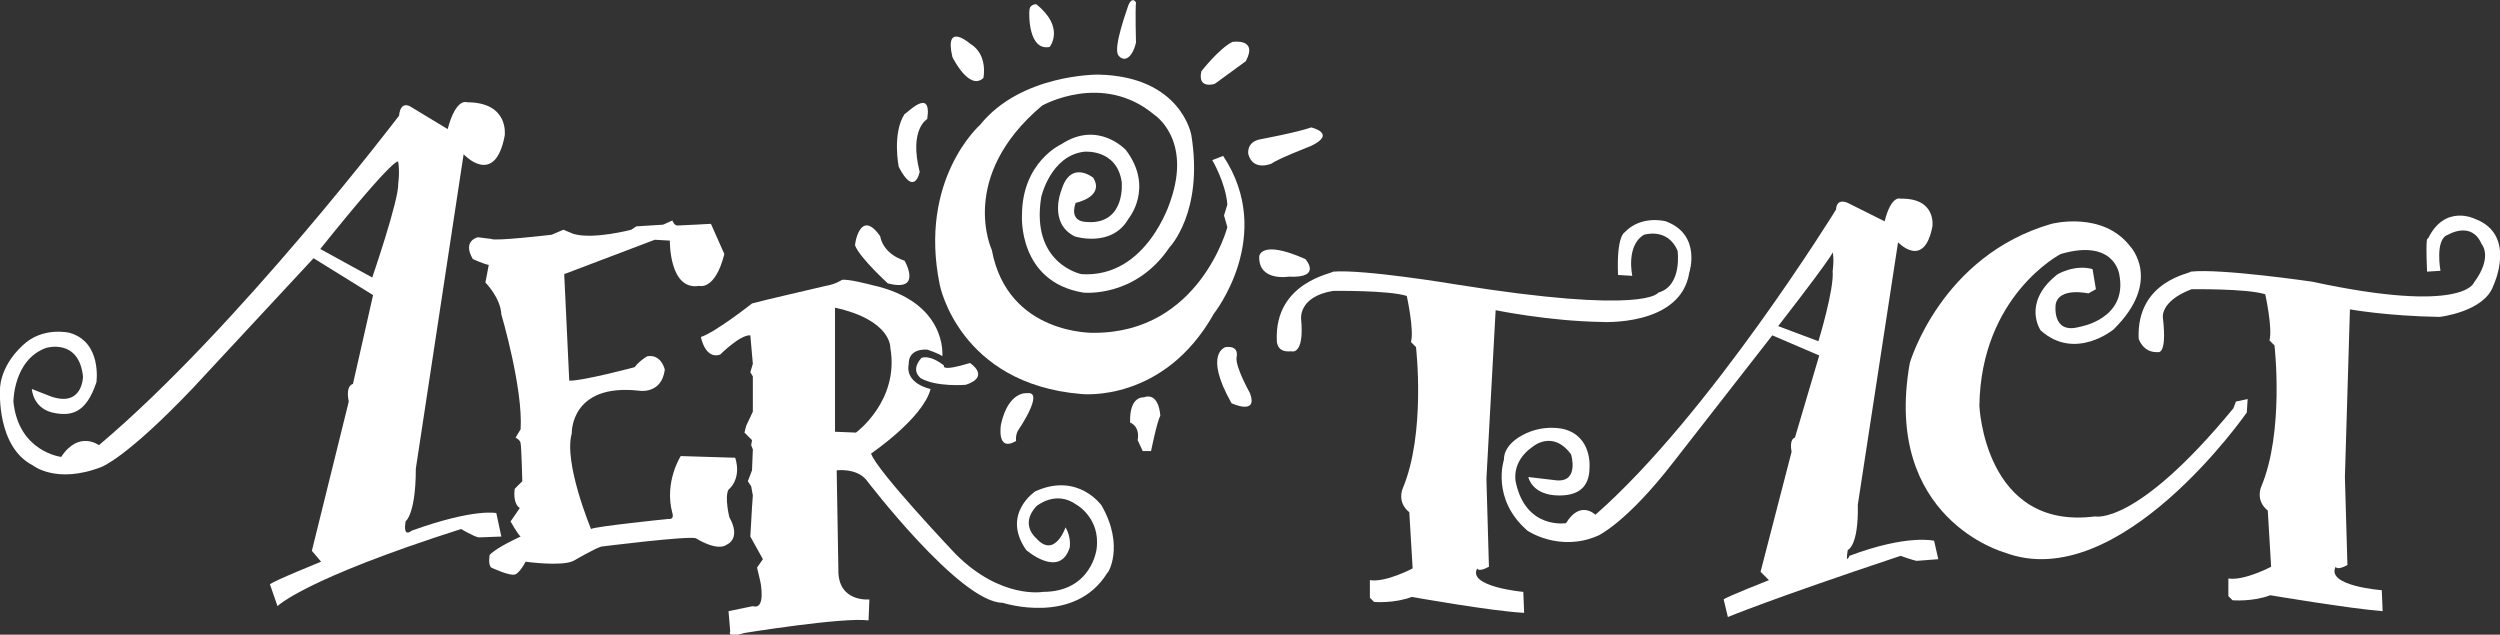 <?xml version="1.0" encoding="utf-8"?>
<!-- Generator: Adobe Illustrator 23.0.1, SVG Export Plug-In . SVG Version: 6.00 Build 0)  -->
<svg version="1.1" id="レイヤー_1" xmlns="http://www.w3.org/2000/svg" xmlns:xlink="http://www.w3.org/1999/xlink" x="0px"
	 y="0px" viewBox="0 0 298.2 75.7" style="enable-background:new 0 0 298.2 75.7;" xml:space="preserve">
<rect x="0" y="0" width="298.2" height="75.7" fill="#333333" stroke="none"/>
<style type="text/css">
	.st0{fill:#FFFFFF;}
</style>
<g>
	<path class="st0" d="M49.6,55.9l5.7-37.5c0,0,3.7,4,4.9-2.2c0,0,0.6-4-4.5-4c0,0-1.3-0.6-2.3,3.2l-4.3-2.6c0,0-1.3-1-1.5,1
		c0,0-19.3,25.4-35.8,39.3c0,0-2.4-1.8-4.5,1.4c0,0-5.1-0.6-5.7-6.6c0,0,0-5,3.9-6.4c0,0,3.9-1.2,4.4,3.4c0,0,0,3.7-3.8,2.4
		l-2.3-0.9c0,0,0.1,2.5,2.9,2.9c1.9,0.3,3.6-0.1,4.8-3.7c0,0,0.7-4.8-3.2-5.9c0,0-3.2-0.8-5.6,1.5C-0.2,43.9,0,46.6,0,46.6
		s-0.4,6.7,3.9,8.9c0,0,2.8,2.3,8.2,0.2c0,0,2.9-1,10.9-9.4l14.4-15.5l7.1,4.4l-2.4,10.6c0,0-0.9,0.1-0.5,2.1l-4.4,17.8l1.1,1.3
		c0,0-5.7,2.3-6.1,2.7l0.9,2.6c0,0,3.1-3.2,21.9-9.2c0,0,1.5,0.9,2.1,1l2.7-0.1l-0.6-2.8c0,0-2.6-0.6-10.1,2.1c0,0-1.1,1-0.7-1.2
		C48.1,62.4,49.6,61.9,49.6,55.9z M44.4,33.1l-6.2-3.4c9.3-11.6,9.3-10.4,9.3-10.4c0.2,1.3,0,2.6,0,2.6
		C47.6,23.8,44.4,33.1,44.4,33.1z"/>
	<path class="st0" d="M57,28.3c0,0-1.9,0.4-0.6,2.6c0,0,1.3,0.6,1.9,0.7l-0.4,2.1c0,0,1.8,1.8,1.9,3.8c0,0,2.6,8.8,2.3,13.7l-0.6,1
		c0,0,0.6,0.3,0.6,0.7c0.1,0.5,0.2,4.5,0.2,4.5l-0.9,0.9c0,0-0.3,1.7,0.6,2.3l-1.1,1.6c0,0,0.9,1.6,1.2,1.8c0,0-2.9,1.3-3.7,2.2
		c0,0-0.2,1.2,0.2,1.5c0,0,2.3,1.1,2.9,0.8c0,0,0.5-0.2,1.2-1.5c0,0,4.3,0.6,5.7-0.1c0,0,2.4-1.4,3.3-1.7c0,0,10.3-1.3,11.3-1
		c0,0,2.6,1.7,3.8,0.7c0,0,1.6-0.7,0.2-3.2c0,0-0.6-2.4-0.1-3.3c0,0,1.6-1.2,0.8-3.8l-6.5-0.2c0,0-2,3.1-1,6.8c0,0,0.3,0.8-0.5,0.7
		c0,0-8.8,0.9-9.2,1.2c0,0-3.3-7.9-2.3-11.4c0,0-0.2-6,8-5.1c0,0,2.7,0.5,3.1-2.5c0,0-0.4-1.9-2.1-1.6c0,0-0.9,0.5-1.5,1.3
		c0,0-6.4,1.7-7.8,1.6l-0.6-12.7l10.8-4.1l1.8,0.1c0,0-0.1,6,3.5,5.4c0,0,1.9,0.6,3-3.8l-1.6-3.6c0,0-3.7,0.2-4,0.2
		c-0.4,0-0.6-0.6-0.6-0.6l-1.1,0.5L75.9,27l-0.6,0.4c0,0-4.5,1.2-6.9,0.5l-1.2-0.5L65.8,28c0,0-6.8,0.8-7.2,0.5L57,28.3z"/>
	<path class="st0" d="M131.4,60.3c0,0-2.8-4-7.9-1.7c0,0-4.1,2.7-1.1,7c0,0,4,3.5,5.2-0.3c0,0,0.2-1.2-0.5-2.4c0,0-1.3,3.8-3.5,1.3
		c0,0-2-1.6,0-3.8c0,0,2.3-2,4.8-0.2c0,0,2.9,1.6,2.4,5.3c0,0-0.6,5.1-6.4,5.1c0,0-5,0.9-10.4-4.5c0,0-9.4-9.9-10.1-12
		c0,0,6.2-4.2,7.1-7.7c0,0-3.1-0.6-2.6-3c0,0-0.2-1.8,2.2-1.7c0,0,1.5,0.5,1.8,0.8c0,0,0.7-6.5-8.4-8.5c0,0-3-0.8-3.6-0.6
		c0,0-0.7,0.5-1.9,0.7c-1.2,0.3-7.4,1.7-8.8,2.1c0,0-4.3,3.4-6.1,4c0,0,0.5,2.7,2.3,2.1c0,0,2.4-2.4,3.6-2.3l0.3,3.4l-0.3,1l0.3,0.5
		v4.2L89,50.8l-0.2,0.8l0.9,0.9l-0.1,0.6l0.2,0.5l-0.1,2.5l-0.5,1.3l0.4,0.6l0.2,1.1l-0.1,1.4L89.5,64l1.5,2.7l-0.7,1l0.4,1.7
		c0,0,0.7,3.4-0.9,2.9l-2.9,0.6l0.2,2.4c0,0-0.5,0.9,1.7,0.2c0,0,11.7-1.9,14.8-1.5l0.1-2.5c0,0-3.8,0.4-3.7-3.6l-0.2-11.8
		c0,0,2.3-0.3,3.5,1.1c0,0,11.2,14.7,16.3,14.7c0,0,8.6,2.8,12.5-3.6C132.1,68.5,134.2,65.2,131.4,60.3z M102.1,51.6l-2.5-0.1V36.7
		c6.8,1.5,6.6,4.8,6.6,4.8C107.3,47.8,102.1,51.6,102.1,51.6z"/>
	<path class="st0" d="M109.9,42.7c0,0,0.9-0.5,2.7,0.9c0,0-0.5,0.8,3.1-0.3c0,0,2.5,1.6-0.5,2.6c0,0-3.5,0.3-5.4-0.8
		C109.9,45.1,108.5,44.3,109.9,42.7z"/>
	<path class="st0" d="M122.5,46.9c0,0-2.2-0.3-3.1,3.7c0,0-0.6,3.4,1.8,2c0,0-0.1-0.6,0.2-1.2C121.4,51.4,124.7,46.6,122.5,46.9z"/>
	<path class="st0" d="M136.4,47.4c0,0-1.7-0.2-1.6,3c0,0,1.2,0.4,0.9,2.1l0.6,1.3h1c0,0,0.7-3.5,1.1-4.2
		C138.4,49.6,138.3,46.7,136.4,47.4z"/>
	<path class="st0" d="M146.2,41.4c0,0-2.7,0.7,0.7,6.7c0,0,3.2,1.5,2.2-1.2c0,0-1.8-3.2-1.6-4.3C147.5,42.6,147.9,41.2,146.2,41.4z"
		/>
	<path class="st0" d="M150.2,30.6c0,0,0.1-2.1,5.5,0.3c0,0,2.1,2.3-2,2.1C153.7,33,150.1,33.6,150.2,30.6z"/>
	<path class="st0" d="M148.9,18.4c0,0-0.3-1.5,1.5-1.8c0,0,4.3-0.8,6-1.4c0,0,3.1,0.7,0,2.2c0,0-4.1,1.6-4.7,2.1
		C151.7,19.5,149.5,20.5,148.9,18.4z"/>
	<path class="st0" d="M144.9,10c0,0-2.1,0.7-1.6-1.5c0,0,2.1-2.7,3.7-3.5c0,0,3.1-0.5,1.6,2.3L144.9,10z"/>
	<path class="st0" d="M133.4,6.6c0.6,0.8,1.6,0.5,2.1-1.5c0,0-0.1-3.8,0-4.8c0,0-0.4-0.8-0.9,0.3C134.6,0.7,132.7,5.7,133.4,6.6z"/>
	<path class="st0" d="M125.2,5.6c0,0,1.9-2.3-1.6-5.1c0,0-0.7,0-0.8,0.6C122.7,1.8,122.7,6.1,125.2,5.6z"/>
	<path class="st0" d="M117.3,9.3c0,0,0.6-2.8-1.6-4.1c0,0-3.1-2.7-2.1,1.6C113.6,6.8,115.6,10.9,117.3,9.3z"/>
	<path class="st0" d="M110.6,14.2c0,0-2.2,1.2-0.9,6.3c0,0-0.6,3.1-2.5-0.6c0,0-0.8-4,0.7-6.3C108,13.7,111.2,10.2,110.6,14.2z"/>
	<path class="st0" d="M105,28.2c0,0,0.2,2,2.9,2.9c0,0,2.2,3.8-2,2.7c0,0-3.3-3-3.9-4.5C101.9,29.3,102.6,24.7,105,28.2z"/>
	<path class="st0" d="M128.3,24.2c0,0,3.5-0.7,2.1-3c0,0-2.7-2.2-3.8,1.5c0,0-1.6,3.9,1.6,5.5c0,0,4.4,1.4,6.4-2.1
		c0,0,3.1-3.7-0.3-8.2c0,0-3.3-3.6-7.7-0.7c0,0-4.7,2.1-4.7,8.5c0,0-0.5,7.9,7.3,9.2c0,0,6.2,0.7,10.3-5.4c0,0,4.1-4.2,2.6-13.4
		c0,0-1.2-7-11.1-7.2c0,0-9.2-0.1-14.1,6c0,0-7.4,6.5-4.8,19.1c0,0,2.3,11.8,16.9,13c0,0,9.8,1.1,15.8-9.6c0,0,7.4-9.3,1.1-18.8
		l-1.3,0.5c0,0,1.6,2.7,1.8,5.3l-0.4,1.3l0.4,1.4c0,0-3.3,12.6-15.9,12.6c0,0-10.3,0.3-12.2-9.9c0,0-4.1-8.7,6-17.2
		c0,0,7.2-4.1,13.4,1.1c0,0,4.5,2.9,1.9,10.3c0,0-2.8,9.2-10.6,8.7c0,0-6.1-1.2-4.8-9.2c0,0,1.1-4.9,5.1-5.4c0,0,3.9-0.4,4.5,3.6
		c0,0,0.5,4.9-3.9,4.8C130.1,26.4,127.4,26.9,128.3,24.2z"/>
	<path class="st0" d="M152.3,40.6c0,0-0.1,1.5,1.7,1.3c0,0,1.6,0.6,1.2-3.8c0,0-0.4-2.7,3.8-3.4c0,0,6.6-0.1,8.8,0.6
		c0,0,0.9,4.1,0.5,5.5l0.6,0.6c0,0,1.2,10.3-1.6,16.9c0,0-0.7,1.6,0.8,2.8l0.4,6.7c0,0-3.2,1.7-5.1,1.4v2.1l0.5,0.5
		c0,0,2.4,0.2,4.5-0.6c0,0,9.5,1.7,13.4,1.9l-0.1-2.5c0,0-6.7-0.6-5.5-2.8c0,0,0.1,0.5,1.4-0.2l-0.3-10.5l1.1-20.1
		c0,0,6.3,1.3,12.6,1.4c0,0,9.5,0.6,10.5-5.9c0,0,1.5-4.5-2.8-6.1c0,0-2.9-0.8-4.9,1.3c0,0-1,0.4-0.8,5.1l1.7,0.1
		c0,0-0.8-3.6,1.4-4.9c0,0,2.8-0.9,4,1.9c0,0,0.6,4.2-2.3,5c0,0-1.3,2.7-24.3-1c0,0-10.8-1.8-14.5-1.5
		C159.1,32.6,152,33.6,152.3,40.6z"/>
	<path class="st0" d="M249.6,32.1l0.4,2.4l-0.9,0.5c0,0-3.5-0.8-3.9,1.3c0,0-0.5,3.6,2.8,2.7c0,0,5.8-0.9,4.8-6.2c0,0-0.5-4.4-7-2.5
		c0,0-9.5,4.9-9.7,18.1c0,0,0.6,14.9,13.8,13.2c0,0,4.9,1.2,16.5-12.9l0.3-0.8l1.4-0.3l-0.1,1.6c0,0-15.2,21.9-28.9,16.7
		c0,0-14.6-4-11.3-22.6c0,0,3.7-12.8,16.9-16.6c0,0,6.1-1.6,9.4,2.7c0,0,3.9,4.1-2,9.9c0,0-4.6,3.8-8.7,0.1c0,0-2.2-3.2,1.8-6.5
		C245.3,32.7,247.5,31.5,249.6,32.1z"/>
	<path class="st0" d="M255.1,40.4c0,0,0.5,1.7,2.3,1.6c0,0,1.1,0.4,0.6-4c0,0-0.5-2,3.4-3.5c0,0,6.6-0.1,8.8,0.6
		c0,0,0.9,4.1,0.5,5.5l0.6,0.6c0,0,1.2,10.3-1.6,16.9c0,0-0.7,1.6,0.8,2.8l0.4,6.7c0,0-3.2,1.7-5.1,1.4v2.1l0.5,0.5
		c0,0,2.4,0.2,4.5-0.6c0,0,9.5,1.6,13.4,1.9l-0.1-2.5c0,0-6.7-0.5-5.5-2.8c0,0,0.1,0.5,1.4-0.2l-0.3-10.5l0.6-20
		c0,0,4.4,0.8,10.7,0.9c0,0,5.3-0.6,6.4-3.7c0,0,2.9-6.1-2.2-8c0,0-3.6-1.8-5.6,2.4c0,0-0.3-0.8-0.1,3.9l1.6-0.1
		c0,0-0.7-3.8,0.9-4.3c0,0,2.8-1.7,4,1.1c0,0,1.4,1.5-0.9,4.6c0,0-1.2,3.8-19.3-0.1c0,0-10.9-1.6-14.5-1.2
		C261.5,32.6,254.8,33.4,255.1,40.4z"/>
	<path class="st0" d="M221.6,60.2l4.8-31.3c0,0,3.1,3.3,4.1-1.9c0,0,0.5-3.4-3.8-3.3c0,0-1.1-0.5-1.9,2.7l-4.2-2.1
		c0,0-1.5-0.9-1.6,0.7c0,0-15.1,24.5-28.7,36.4c0,0-1.8-1.8-3.5,1c0,0-4.8,0.8-6-4.9c0,0-0.6-2.4,2-4.2c0,0,2.4-2.1,4.6,0.9
		c0,0,1,3.3-1.7,3.1l-3.4-0.4c0,0,0.4,2.2,3.7,2.2c2.8,0,3.6-1.5,3.6-3.4c0,0,0.3-3.6-3-4.5c0,0-2.4-0.7-5,0.7
		c-2.4,1.3-2.2,2.9-2.2,2.9s-1.6,4.7,2.8,8.5c0,0,3.8,2.6,8.4,0.6c0,0,3.4-1.5,9.1-8.9l11.7-15l5.6,2.4l-2.9,9.8
		c0,0-0.7,0.1-0.4,1.7L210,68.2l1,1c0,0-5.1,2-5.4,2.3l0.5,2.1c0,0,5-2.1,20.6-7.3c0,0,1.4,0.5,1.9,0.6l2.6-0.2l-0.5-2.2
		c0,0-3.2-0.8-10.1,1.8c0,0-0.5,1.2-0.2-0.7C220.4,65.6,221.7,65.2,221.6,60.2z M216.9,40.7l-4.8-1.8c7.6-9.8,6.5-8.9,6.5-8.9
		c0.2,1.1,0,2.3,0,2.3C218.8,34.5,216.9,40.7,216.9,40.7z"/>
</g>
</svg>
